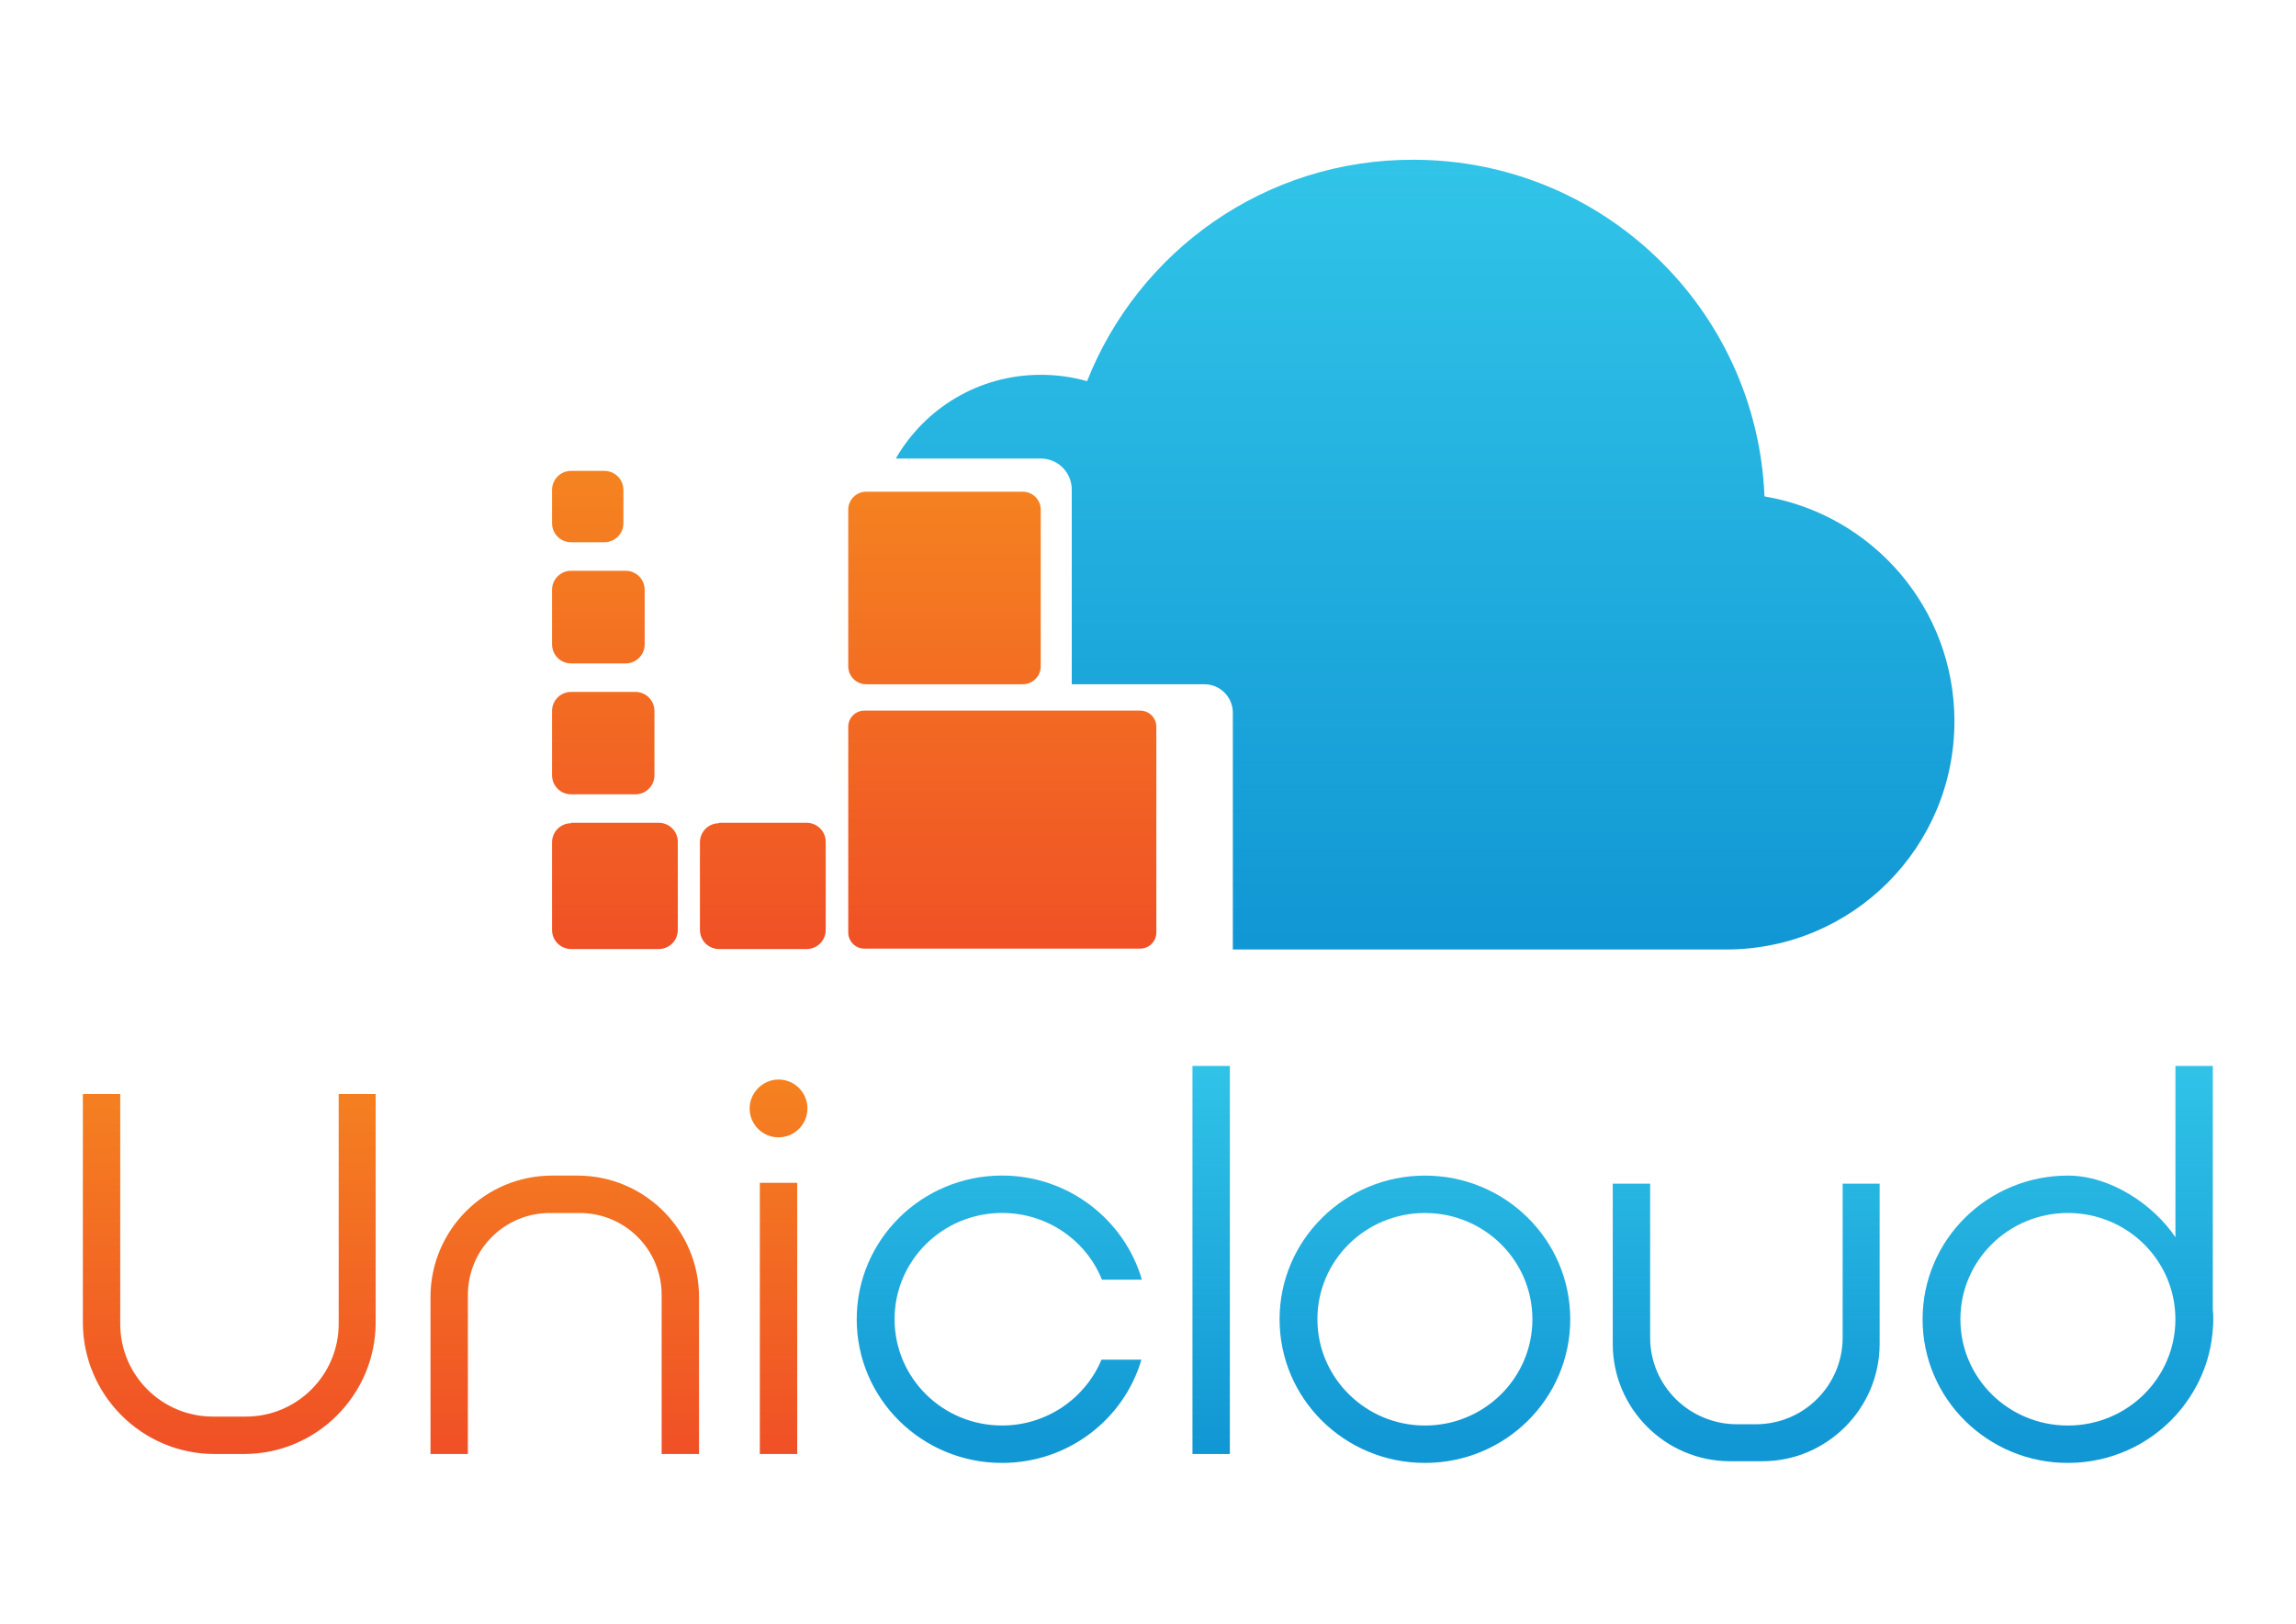 <?xml version="1.0" encoding="utf-8"?>
<!-- Generator: Adobe Illustrator 26.0.3, SVG Export Plug-In . SVG Version: 6.00 Build 0)  -->
<svg version="1.1"
     id="Layer_1"
     xmlns="http://www.w3.org/2000/svg"
     xmlns:xlink="http://www.w3.org/1999/xlink"
     x="0px"
     y="0px"
     viewBox="0 0 841.89 595.28"
     style="enable-background:new 0 0 841.89 595.28;"
     xml:space="preserve">
  <style type="text/css">
    .st0 {
      fill: url(#SVGID_1_);
    }

    .st1 {
      fill: url(#SVGID_00000124152453787027467850000001946745572324966033_);
    }

    .st2 {
      fill: url(#SVGID_00000085938178607540039720000018164550256103482041_);
    }

    .st3 {
      fill: url(#SVGID_00000106110465618099196930000012322829789146037939_);
    }

    .st4 {
      fill: url(#SVGID_00000061459504414951667520000018373604108588604820_);
    }

    .st5 {
      fill: url(#SVGID_00000026158405320588800560000014300060152068637609_);
    }

    .st6 {
      fill: url(#SVGID_00000045612349898072029080000015701756174504307853_);
    }

    .st7 {
      fill: url(#SVGID_00000168100189616665300360000011114716641461576867_);
    }

    .st8 {
      fill: url(#SVGID_00000005955106432510378630000014421077479666564510_);
    }

    .st9 {
      fill: url(#SVGID_00000062159559479911305810000013531382840117069981_);
    }

    .st10 {
      fill: url(#SVGID_00000164479339294307715840000003886883075655666353_);
    }

    .st11 {
      fill: url(#SVGID_00000057137568833349324160000002238241640388734890_);
    }

    .st12 {
      fill: url(#SVGID_00000177446591415838425320000007062758064294508169_);
    }

    .st13 {
      fill: url(#SVGID_00000158725121922156101270000006952383517494924176_);
    }

    .st14 {
      fill: url(#SVGID_00000123410783499406796630000007668798370577062316_);
    }

    .st15 {
      fill: url(#SVGID_00000155146576901993455200000001827890811093989032_);
    }

    .st16 {
      fill: url(#SVGID_00000127735683431445016460000005161522866946597520_);
    }
  </style>
  <g>
    <g>
      <g>
        <g>
          <g>

            <linearGradient id="SVGID_1_"
                            gradientUnits="userSpaceOnUse"
                            x1="522.485"
                            y1="880.381"
                            x2="522.485"
                            y2="1022.062"
                            gradientTransform="matrix(1 0 0 1 0 -492)">
              <stop offset="0"
                    style="stop-color:#31C4E8" />
              <stop offset="1"
                    style="stop-color:#1197D4" />
            </linearGradient>
            <path class="st0"
                  d="M483.06,483.66c0-21.5,17.61-38.96,39.42-38.96c21.82,0,39.42,17.45,39.42,38.96s-17.61,38.96-39.42,38.96
						C500.83,522.62,483.06,505.17,483.06,483.66 M469.19,483.66c0,29.14,23.84,52.67,53.29,52.67c29.45,0,53.29-23.53,53.29-52.67
						c0-29.14-23.84-52.67-53.29-52.67C493.19,430.99,469.19,454.52,469.19,483.66" />

            <linearGradient id="SVGID_00000093896348156604669530000013177626927337837998_"
                            gradientUnits="userSpaceOnUse"
                            x1="366.424"
                            y1="880.381"
                            x2="366.424"
                            y2="1022.062"
                            gradientTransform="matrix(1 0 0 1 0 -492)">
              <stop offset="0"
                    style="stop-color:#31C4E8" />
              <stop offset="1"
                    style="stop-color:#1197D4" />
            </linearGradient>
            <path style="fill:url(#SVGID_00000093896348156604669530000013177626927337837998_);"
                  d="M314.14,483.66
						c0,29.14,23.84,52.67,53.29,52.67c24.31,0,44.72-16.05,51.11-37.87H403.9c-5.92,14.18-20.1,24.15-36.46,24.15
						c-21.82,0-39.42-17.45-39.42-38.96s17.61-38.96,39.42-38.96c16.67,0,30.85,10.13,36.62,24.46h14.65
						c-6.39-21.97-26.96-38.18-51.27-38.18C337.99,430.99,314.14,454.52,314.14,483.66" />

            <linearGradient id="SVGID_00000013901162311979437060000015125002595410022331_"
                            gradientUnits="userSpaceOnUse"
                            x1="444.104"
                            y1="880.381"
                            x2="444.104"
                            y2="1022.062"
                            gradientTransform="matrix(1 0 0 1 0 -492)">
              <stop offset="0"
                    style="stop-color:#31C4E8" />
              <stop offset="1"
                    style="stop-color:#1197D4" />
            </linearGradient>

            <rect x="437.25"
                  y="390.79"
                  style="fill:url(#SVGID_00000013901162311979437060000015125002595410022331_);"
                  width="13.71"
                  height="142.27" />

            <linearGradient id="SVGID_00000020374893680926029700000000853797549965781889_"
                            gradientUnits="userSpaceOnUse"
                            x1="758.253"
                            y1="880.381"
                            x2="758.253"
                            y2="1022.062"
                            gradientTransform="matrix(1 0 0 1 0 -492)">
              <stop offset="0"
                    style="stop-color:#31C4E8" />
              <stop offset="1"
                    style="stop-color:#1197D4" />
            </linearGradient>
            <path style="fill:url(#SVGID_00000020374893680926029700000000853797549965781889_);"
                  d="M718.83,483.66
						c0-21.5,17.61-38.96,39.42-38.96c21.82,0,39.42,17.45,39.42,38.96s-17.61,38.96-39.42,38.96
						C736.44,522.62,718.83,505.17,718.83,483.66 M797.68,390.79v62.8c-8.1-12-23.84-22.6-39.42-22.6
						c-29.45,0-53.29,23.53-53.29,52.67s23.84,52.67,53.29,52.67c15.58,0,29.76-6.7,39.42-17.3c7.79-8.57,12.93-19.63,13.71-31.79
						c0.16-1.25,0.16-2.34,0.16-3.58c0-1.25,0-2.34-0.16-3.58v-89.29H797.68z" />

            <linearGradient id="SVGID_00000029031725438188256440000006837457256842193037_"
                            gradientUnits="userSpaceOnUse"
                            x1="640.291"
                            y1="880.381"
                            x2="640.291"
                            y2="1022.062"
                            gradientTransform="matrix(1 0 0 1 0 -492)">
              <stop offset="0"
                    style="stop-color:#31C4E8" />
              <stop offset="1"
                    style="stop-color:#1197D4" />
            </linearGradient>
            <path style="fill:url(#SVGID_00000029031725438188256440000006837457256842193037_);"
                  d="M675.66,433.95v56.41
						c0,17.45-14.18,31.79-31.79,31.79h-7.01c-17.45,0-31.79-14.18-31.79-31.79v-56.41h-13.71v58.75
						c0,23.69,19.32,43.01,43.01,43.01h11.84c23.69,0,43.01-19.32,43.01-43.01v-58.75H675.66L675.66,433.95z" />
          </g>
          <g>

            <linearGradient id="SVGID_00000080165981727515104640000016924055046380839337_"
                            gradientUnits="userSpaceOnUse"
                            x1="207.09"
                            y1="886.187"
                            x2="207.09"
                            y2="1024.76"
                            gradientTransform="matrix(1 0 0 1 0 -492)">
              <stop offset="0"
                    style="stop-color:#F58220" />
              <stop offset="1"
                    style="stop-color:#F05026" />
            </linearGradient>
            <path style="fill:url(#SVGID_00000080165981727515104640000016924055046380839337_);"
                  d="M202.42,430.99
						c-24.62,0-44.57,19.95-44.57,44.57v57.5h13.71v-58.28c0-16.67,13.4-30.07,30.07-30.07h10.91c16.67,0,30.07,13.4,30.07,30.07
						v58.28h13.71v-57.5c0-24.62-19.95-44.57-44.57-44.57H202.42z" />

            <linearGradient id="SVGID_00000160896526241431481950000009877328933661092495_"
                            gradientUnits="userSpaceOnUse"
                            x1="285.471"
                            y1="886.187"
                            x2="285.471"
                            y2="1024.76"
                            gradientTransform="matrix(1 0 0 1 0 -492)">
              <stop offset="0"
                    style="stop-color:#F58220" />
              <stop offset="1"
                    style="stop-color:#F05026" />
            </linearGradient>

            <rect x="278.61"
                  y="433.64"
                  style="fill:url(#SVGID_00000160896526241431481950000009877328933661092495_);"
                  width="13.71"
                  height="99.42" />

            <linearGradient id="SVGID_00000044859315213796854280000005800065215279708822_"
                            gradientUnits="userSpaceOnUse"
                            x1="84.064"
                            y1="886.187"
                            x2="84.064"
                            y2="1024.76"
                            gradientTransform="matrix(1 0 0 1 0 -492)">
              <stop offset="0"
                    style="stop-color:#F58220" />
              <stop offset="1"
                    style="stop-color:#F05026" />
            </linearGradient>
            <path style="fill:url(#SVGID_00000044859315213796854280000005800065215279708822_);"
                  d="M124.19,401.07v84.3
						c0,18.7-15.27,33.97-33.97,33.97H78.06c-18.7,0-33.97-15.12-33.97-33.97v-84.3H30.38v83.68c0,26.65,21.66,48.31,48.31,48.31
						h10.75c26.65,0,48.31-21.66,48.31-48.31v-83.68H124.19z" />

            <linearGradient id="SVGID_00000017517933644107529740000008147221391400932021_"
                            gradientUnits="userSpaceOnUse"
                            x1="285.471"
                            y1="886.187"
                            x2="285.471"
                            y2="1024.76"
                            gradientTransform="matrix(1 0 0 1 0 -492)">
              <stop offset="0"
                    style="stop-color:#F58220" />
              <stop offset="1"
                    style="stop-color:#F05026" />
            </linearGradient>
            <path style="fill:url(#SVGID_00000017517933644107529740000008147221391400932021_);"
                  d="M274.87,406.37
						c0,5.77,4.67,10.6,10.6,10.6c5.77,0,10.6-4.67,10.6-10.6c0-5.77-4.67-10.6-10.6-10.6
						C279.71,395.78,274.87,400.61,274.87,406.37" />
          </g>
        </g>
        <g>
          <g>

            <linearGradient id="SVGID_00000068638901207542266250000004709892560506168738_"
                            gradientUnits="userSpaceOnUse"
                            x1="346.322"
                            y1="669.049"
                            x2="346.322"
                            y2="842.647"
                            gradientTransform="matrix(1 0 0 1 0 -492)">
              <stop offset="0"
                    style="stop-color:#F58220" />
              <stop offset="1"
                    style="stop-color:#F05026" />
            </linearGradient>
            <path style="fill:url(#SVGID_00000068638901207542266250000004709892560506168738_);"
                  d="M317.57,180.27
						c-3.58,0-6.54,2.96-6.54,6.54v57.5c0,3.58,2.96,6.54,6.54,6.54h57.5c3.58,0,6.54-2.96,6.54-6.54v-57.5
						c0-3.58-2.96-6.54-6.54-6.54H317.57L317.57,180.27z" />

            <linearGradient id="SVGID_00000127748042992611372750000012657475816135166900_"
                            gradientUnits="userSpaceOnUse"
                            x1="279.706"
                            y1="669.049"
                            x2="279.706"
                            y2="842.647"
                            gradientTransform="matrix(1 0 0 1 0 -492)">
              <stop offset="0"
                    style="stop-color:#F58220" />
              <stop offset="1"
                    style="stop-color:#F05026" />
            </linearGradient>
            <path style="fill:url(#SVGID_00000127748042992611372750000012657475816135166900_);"
                  d="M263.66,301.81
						c-3.9,0-7.01,3.12-7.01,7.01v32.1c0,3.9,3.12,7.01,7.01,7.01h32.1c3.9,0,7.01-3.12,7.01-7.01v-32.26c0-3.9-3.12-7.01-7.01-7.01
						h-32.1V301.81z" />

            <linearGradient id="SVGID_00000004534903965827596020000016662291576427857340_"
                            gradientUnits="userSpaceOnUse"
                            x1="225.477"
                            y1="669.049"
                            x2="225.477"
                            y2="842.647"
                            gradientTransform="matrix(1 0 0 1 0 -492)">
              <stop offset="0"
                    style="stop-color:#F58220" />
              <stop offset="1"
                    style="stop-color:#F05026" />
            </linearGradient>
            <path style="fill:url(#SVGID_00000004534903965827596020000016662291576427857340_);"
                  d="M209.43,301.81
						c-3.9,0-7.01,3.12-7.01,7.01v32.1c0,3.9,3.12,7.01,7.01,7.01h32.1c3.9,0,7.01-3.12,7.01-7.01v-32.26c0-3.9-3.12-7.01-7.01-7.01
						h-32.1V301.81z" />

            <linearGradient id="SVGID_00000067925727303889884200000007649894722093955982_"
                            gradientUnits="userSpaceOnUse"
                            x1="221.192"
                            y1="669.049"
                            x2="221.192"
                            y2="842.647"
                            gradientTransform="matrix(1 0 0 1 0 -492)">
              <stop offset="0"
                    style="stop-color:#F58220" />
              <stop offset="1"
                    style="stop-color:#F05026" />
            </linearGradient>
            <path style="fill:url(#SVGID_00000067925727303889884200000007649894722093955982_);"
                  d="M209.43,253.66
						c-3.9,0-7.01,3.12-7.01,7.01v23.53c0,3.9,3.12,7.01,7.01,7.01h23.53c3.9,0,7.01-3.12,7.01-7.01v-23.53
						c0-3.9-3.12-7.01-7.01-7.01H209.43L209.43,253.66z" />

            <linearGradient id="SVGID_00000025424577472958988410000005439603609085416864_"
                            gradientUnits="userSpaceOnUse"
                            x1="219.4"
                            y1="669.049"
                            x2="219.4"
                            y2="842.647"
                            gradientTransform="matrix(1 0 0 1 0 -492)">
              <stop offset="0"
                    style="stop-color:#F58220" />
              <stop offset="1"
                    style="stop-color:#F05026" />
            </linearGradient>
            <path style="fill:url(#SVGID_00000025424577472958988410000005439603609085416864_);"
                  d="M209.43,209.25
						c-3.9,0-7.01,3.12-7.01,7.01v19.95c0,3.9,3.12,7.01,7.01,7.01h19.95c3.9,0,7.01-3.12,7.01-7.01v-19.95
						c0-3.9-3.12-7.01-7.01-7.01H209.43z" />

            <linearGradient id="SVGID_00000035515561881205507290000010548440757165949346_"
                            gradientUnits="userSpaceOnUse"
                            x1="215.505"
                            y1="669.049"
                            x2="215.505"
                            y2="842.647"
                            gradientTransform="matrix(1 0 0 1 0 -492)">
              <stop offset="0"
                    style="stop-color:#F58220" />
              <stop offset="1"
                    style="stop-color:#F05026" />
            </linearGradient>
            <path style="fill:url(#SVGID_00000035515561881205507290000010548440757165949346_);"
                  d="M209.43,172.63
						c-3.9,0-7.01,3.12-7.01,7.01v12.15c0,3.9,3.12,7.01,7.01,7.01h12.15c3.9,0,7.01-3.12,7.01-7.01v-12.15
						c0-3.9-3.12-7.01-7.01-7.01H209.43z" />

            <linearGradient id="SVGID_00000025408104381243671640000003586636264838116246_"
                            gradientUnits="userSpaceOnUse"
                            x1="367.515"
                            y1="669.049"
                            x2="367.515"
                            y2="842.647"
                            gradientTransform="matrix(1 0 0 1 0 -492)">
              <stop offset="0"
                    style="stop-color:#F58220" />
              <stop offset="1"
                    style="stop-color:#F05026" />
            </linearGradient>
            <path style="fill:url(#SVGID_00000025408104381243671640000003586636264838116246_);"
                  d="M316.95,260.52
						c-3.27,0-5.92,2.65-5.92,5.92v75.42c0,3.27,2.65,5.92,5.92,5.92h101.13c3.27,0,5.92-2.65,5.92-5.92v-75.42
						c0-3.27-2.65-5.92-5.92-5.92H316.95L316.95,260.52z" />
          </g>

          <linearGradient id="SVGID_00000006679993535845231430000001414668866394616192_"
                          gradientUnits="userSpaceOnUse"
                          x1="522.563"
                          y1="551.771"
                          x2="522.563"
                          y2="838.021"
                          gradientTransform="matrix(1 0 0 1 0 -492)">
            <stop offset="0"
                  style="stop-color:#31C4E8" />
            <stop offset="1"
                  style="stop-color:#1197D4" />
          </linearGradient>
          <path style="fill:url(#SVGID_00000006679993535845231430000001414668866394616192_);"
                d="M398.6,139.75
					c-5.45-1.56-11.06-2.34-16.99-2.34c-22.75,0-42.54,12.31-53.14,30.7h53.14c6.39,0,11.38,5.14,11.38,11.38v71.37h48.62
					c5.77,0,10.44,4.67,10.44,10.44v86.8h180.92c46.28,0,83.68-37.4,83.68-83.68c0-41.45-30.07-75.73-69.65-82.43
					c-2.8-68.72-59.37-123.42-128.71-123.42C463.89,58.41,417.46,92.07,398.6,139.75" />
        </g>
      </g>
    </g>
  </g>
</svg>